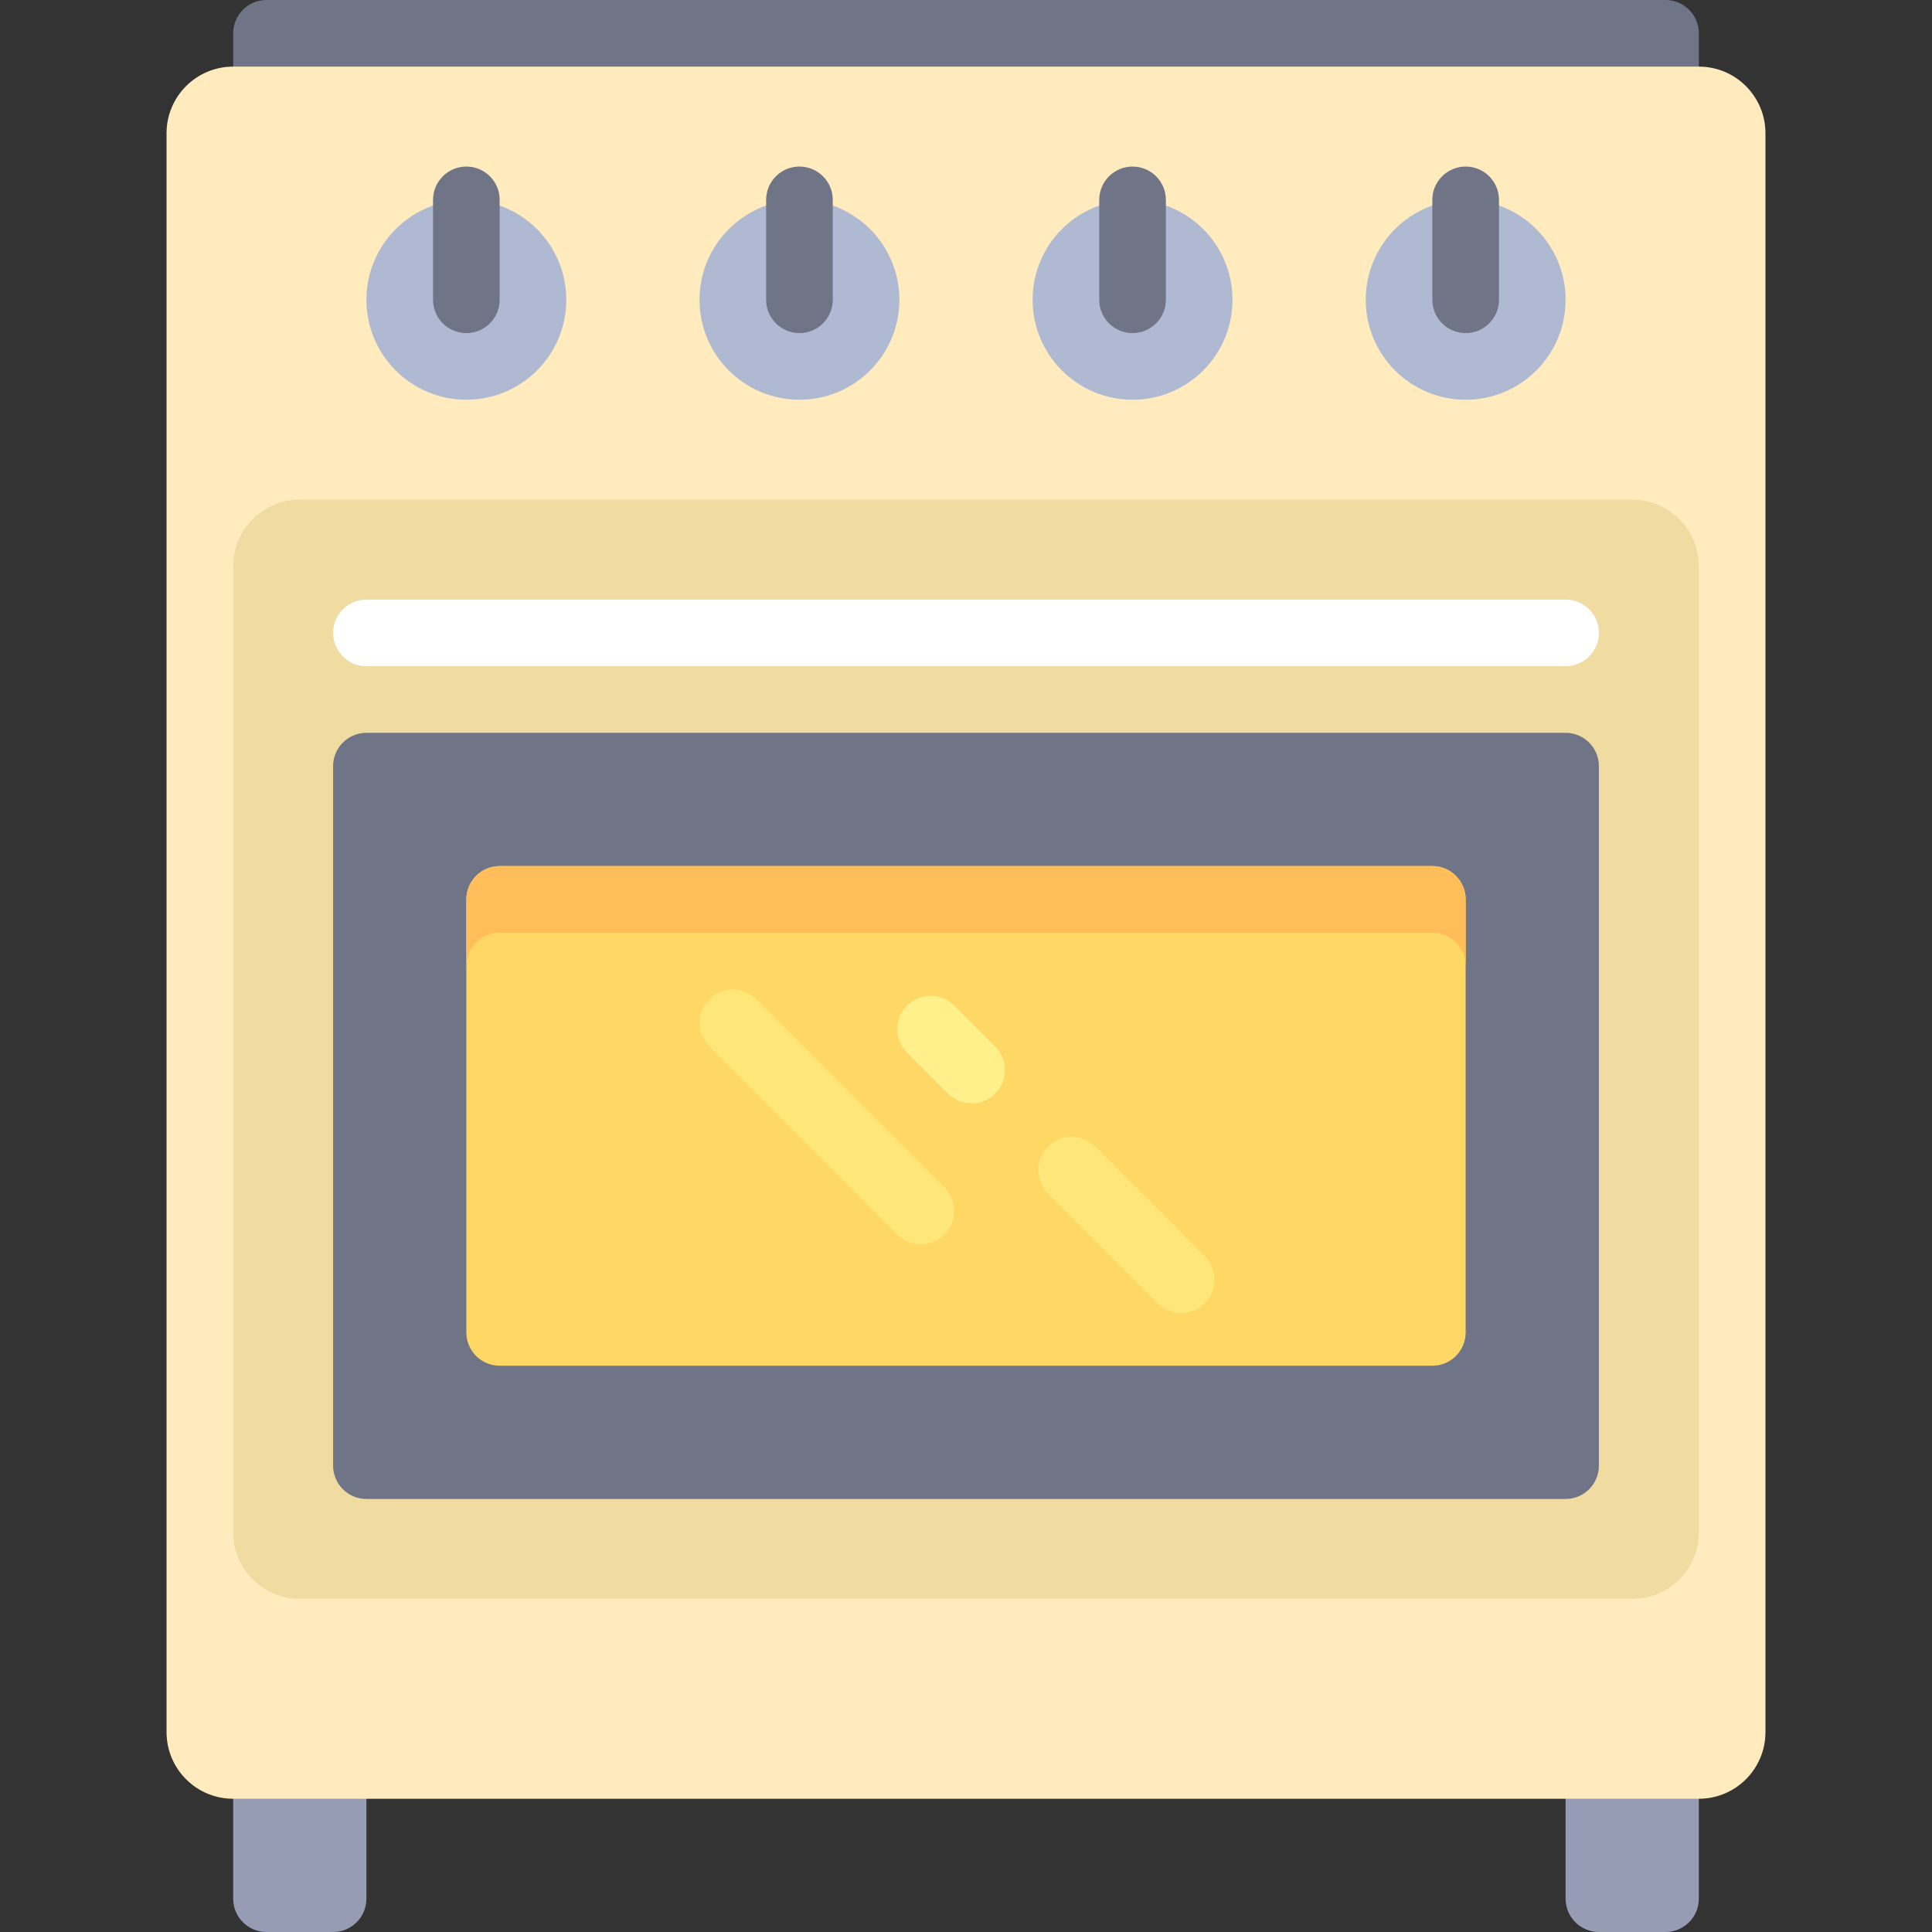 <?xml version="1.0" encoding="iso-8859-1"?>
<!-- Uploaded to: SVG Repo, www.svgrepo.com, Generator: SVG Repo Mixer Tools -->
<svg height="800px" width="800px" version="1.1" id="Layer_1" xmlns="http://www.w3.org/2000/svg" xmlns:xlink="http://www.w3.org/1999/xlink" 
	 viewBox="0 0 512 512" xml:space="preserve">
<rect x="0" y="0" width="512" height="512" fill="#333333" stroke="none"/>
<path style="fill:#707487;" d="M450.207,26.483H61.793V8.828C61.793,3.953,65.746,0,70.621,0h370.759
	c4.875,0,8.828,3.953,8.828,8.828V26.483z"/>
<g>
	<path style="fill:#959CB3;" d="M88.276,512H70.621c-4.875,0-8.828-3.953-8.828-8.828v-35.31h35.31v35.31
		C97.103,508.047,93.151,512,88.276,512z"/>
	<path style="fill:#959CB3;" d="M441.379,512h-17.655c-4.875,0-8.828-3.953-8.828-8.828v-35.31h35.31v35.31
		C450.207,508.047,446.254,512,441.379,512z"/>
</g>
<path style="fill:#FFEBBE;" d="M450.207,476.69H61.793c-9.751,0-17.655-7.904-17.655-17.655V35.31
	c0-9.751,7.904-17.655,17.655-17.655h388.414c9.751,0,17.655,7.904,17.655,17.655v423.724
	C467.862,468.786,459.958,476.69,450.207,476.69z"/>
<path style="fill:#F0DCA0;" d="M432.552,423.724H79.448c-9.751,0-17.655-7.904-17.655-17.655v-256
	c0-9.751,7.904-17.655,17.655-17.655h353.103c9.751,0,17.655,7.904,17.655,17.655v256
	C450.207,415.82,442.303,423.724,432.552,423.724z"/>
<circle style="fill:#AFB9D2;" cx="211.862" cy="79.448" r="26.483"/>
<path style="fill:#707487;" d="M211.862,88.276c-4.875,0-8.828-3.953-8.828-8.828V52.966c0-4.875,3.953-8.828,8.828-8.828
	c4.875,0,8.828,3.953,8.828,8.828v26.483C220.69,84.323,216.737,88.276,211.862,88.276z"/>
<circle style="fill:#AFB9D2;" cx="300.138" cy="79.448" r="26.483"/>
<path style="fill:#707487;" d="M300.138,88.276c-4.875,0-8.828-3.953-8.828-8.828V52.966c0-4.875,3.953-8.828,8.828-8.828
	s8.828,3.953,8.828,8.828v26.483C308.966,84.323,305.013,88.276,300.138,88.276z"/>
<circle style="fill:#AFB9D2;" cx="388.414" cy="79.448" r="26.483"/>
<path style="fill:#707487;" d="M388.414,88.276c-4.875,0-8.828-3.953-8.828-8.828V52.966c0-4.875,3.953-8.828,8.828-8.828
	s8.828,3.953,8.828,8.828v26.483C397.241,84.323,393.289,88.276,388.414,88.276z"/>
<circle style="fill:#AFB9D2;" cx="123.586" cy="79.448" r="26.483"/>
<g>
	<path style="fill:#707487;" d="M123.586,88.276c-4.875,0-8.828-3.953-8.828-8.828V52.966c0-4.875,3.953-8.828,8.828-8.828
		c4.875,0,8.828,3.953,8.828,8.828v26.483C132.414,84.323,128.461,88.276,123.586,88.276z"/>
	<path style="fill:#707487;" d="M414.897,397.241H97.103c-4.875,0-8.828-3.953-8.828-8.828V203.034c0-4.875,3.953-8.828,8.828-8.828
		h317.793c4.875,0,8.828,3.953,8.828,8.828v185.379C423.724,393.289,419.772,397.241,414.897,397.241z"/>
</g>
<path style="fill:#FFFFFF;" d="M414.897,176.552H97.103c-4.875,0-8.828-3.953-8.828-8.828l0,0c0-4.875,3.953-8.828,8.828-8.828
	h317.793c4.875,0,8.828,3.953,8.828,8.828l0,0C423.724,172.599,419.772,176.552,414.897,176.552z"/>
<path style="fill:#FFD764;" d="M379.586,361.931H132.414c-4.875,0-8.828-3.953-8.828-8.828V238.345c0-4.875,3.953-8.828,8.828-8.828
	h247.172c4.875,0,8.828,3.953,8.828,8.828v114.759C388.414,357.978,384.461,361.931,379.586,361.931z"/>
<g>
	<path style="fill:#FFE678;" d="M244.043,329.759c-2.259,0-4.518-0.862-6.241-2.586l-49.836-49.87
		c-3.448-3.448-3.448-9.038,0-12.483c3.448-3.448,9.035-3.448,12.483,0l49.836,49.87c3.448,3.448,3.448,9.038,0,12.483
		C248.561,328.897,246.302,329.759,244.043,329.759z"/>
	<path style="fill:#FFE678;" d="M313.036,347.972c-2.259,0-4.518-0.862-6.241-2.586l-29.063-29.076
		c-3.448-3.448-3.448-9.038,0-12.483c3.448-3.448,9.035-3.448,12.483,0l29.063,29.076c3.448,3.448,3.448,9.038,0,12.483
		C317.554,347.109,315.295,347.972,313.036,347.972z"/>
</g>
<path style="fill:#FFF08C;" d="M257.495,292.409c-2.259,0-4.522-0.862-6.241-2.586l-10.862-10.871
	c-3.448-3.448-3.448-9.038,0-12.483c3.448-3.448,9.043-3.448,12.483,0l10.862,10.871c3.448,3.448,3.448,9.038,0,12.483
	C262.013,291.548,259.754,292.409,257.495,292.409z"/>
<path style="fill:#FFBE5A;" d="M379.586,229.517H132.414c-4.875,0-8.828,3.953-8.828,8.828V256c0-4.875,3.953-8.828,8.828-8.828
	h247.172c4.875,0,8.828,3.953,8.828,8.828v-17.655C388.414,233.47,384.461,229.517,379.586,229.517z"/>
</svg>